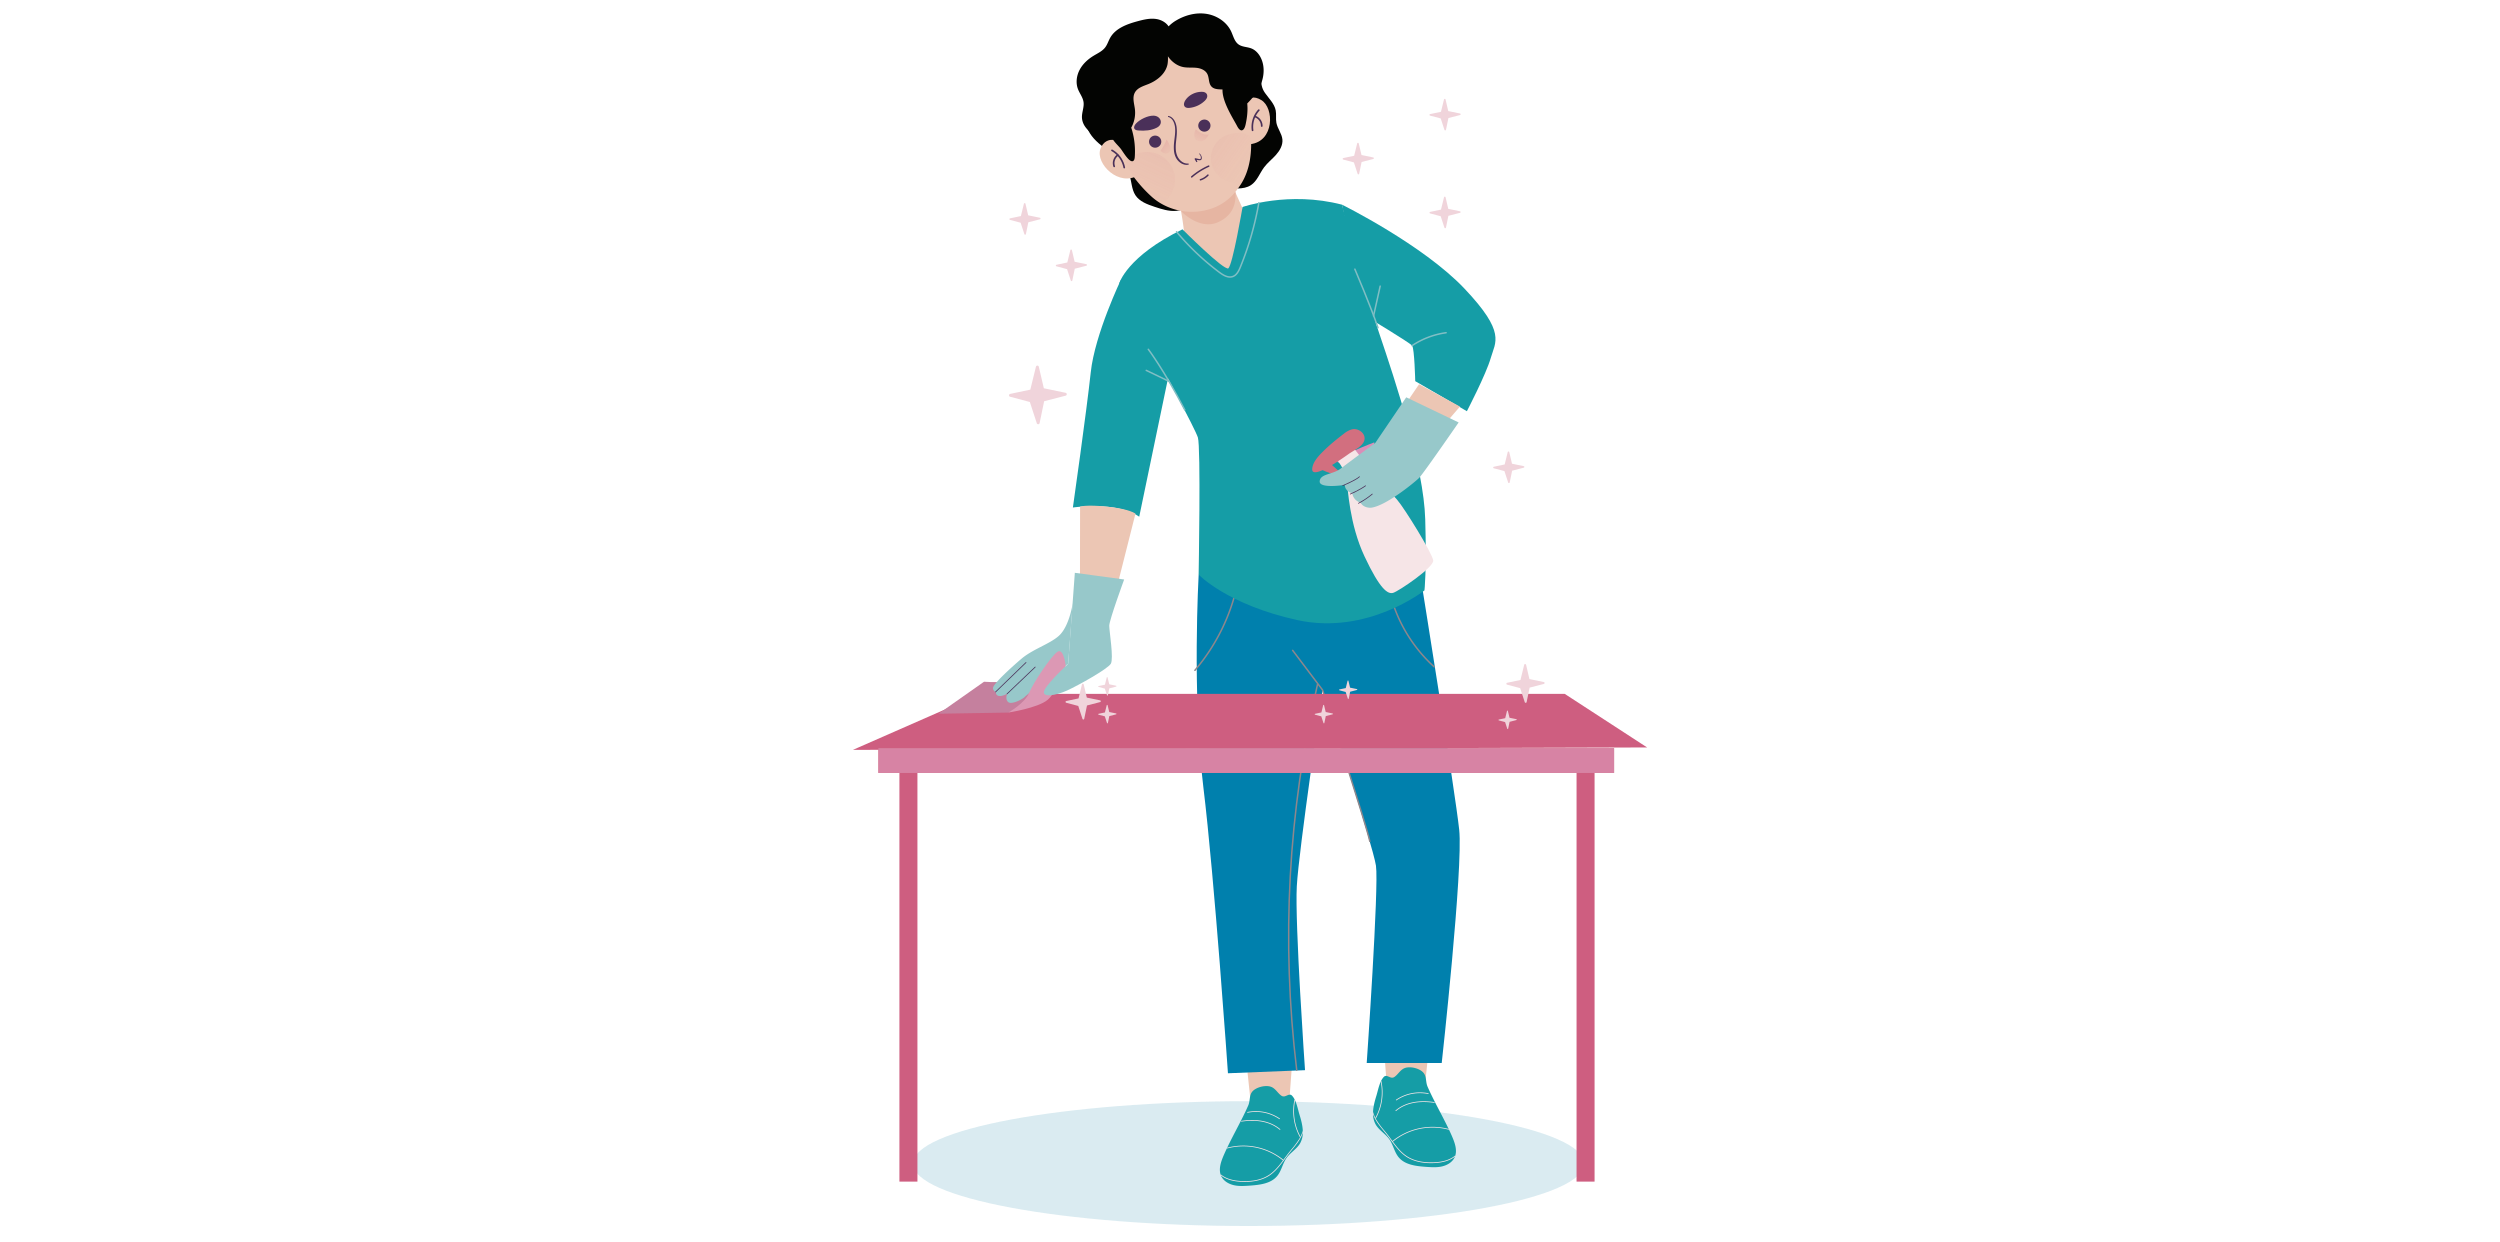 <?xml version="1.0" encoding="UTF-8"?>
<svg xmlns="http://www.w3.org/2000/svg" xmlns:xlink="http://www.w3.org/1999/xlink" viewBox="0 0 3877.06 1925.61">
  <defs>
    <style>.cls-1{isolation:isolate;}.cls-2{opacity:0.64;}.cls-3{fill:#c5e0e9;}.cls-4{fill:#ecc6b4;}.cls-5{fill:#159da6;}.cls-6{fill:#f6e5e7;}.cls-7{fill:#0080ad;}.cls-11,.cls-18,.cls-19,.cls-23,.cls-8{fill:none;stroke-linecap:round;stroke-linejoin:round;}.cls-8{stroke:#8e878c;}.cls-18,.cls-19,.cls-8{stroke-width:2.34px;}.cls-9{fill:#030402;}.cls-10{fill:#e6b5a2;}.cls-11,.cls-18,.cls-23{stroke:#4a3059;}.cls-11{stroke-width:2.6px;}.cls-12,.cls-13,.cls-14,.cls-16,.cls-17{opacity:0.33;mix-blend-mode:multiply;}.cls-13{fill:url(#linear-gradient);}.cls-14{fill:url(#linear-gradient-2);}.cls-15{fill:#4a3059;}.cls-16{fill:url(#linear-gradient-3);}.cls-17{fill:url(#linear-gradient-4);}.cls-19{stroke:#81bec4;}.cls-20{fill:#da8eb8;}.cls-21{fill:#d26f7f;}.cls-22{fill:#97c8ca;}.cls-23{stroke-width:1.17px;}.cls-24{fill:#ce5e80;}.cls-25{fill:#d783a4;}.cls-26{fill:#c5809e;}.cls-27{fill:#dc98b4;}.cls-28{fill:#f0d4db;}</style>
    <linearGradient id="linear-gradient" x1="2000.91" y1="16.02" x2="2074.25" y2="-65.43" gradientTransform="translate(-157.99 876.62) rotate(-16.76)" gradientUnits="userSpaceOnUse">
      <stop offset="0.01" stop-color="#da8c92" stop-opacity="0"></stop>
      <stop offset="1" stop-color="#d26f7f"></stop>
    </linearGradient>
    <linearGradient id="linear-gradient-2" x1="2188.22" y1="16.64" x2="2126.96" y2="-59.79" xlink:href="#linear-gradient"></linearGradient>
    <linearGradient id="linear-gradient-3" x1="2077.82" y1="-37.37" x2="2060.12" y2="-70.8" xlink:href="#linear-gradient"></linearGradient>
    <linearGradient id="linear-gradient-4" x1="2114.29" y1="-43" x2="2139.93" y2="-70.59" xlink:href="#linear-gradient"></linearGradient>
  </defs>
  <g class="cls-1">
    <g id="OCD">
      <g class="cls-2">
        <ellipse class="cls-3" cx="1936.35" cy="1804.54" rx="520.44" ry="96.78"></ellipse>
      </g>
      <polygon class="cls-4" points="1933.63 1653.09 1939.84 1711.74 1999.31 1709.99 2003.75 1649.59 1933.63 1653.09"></polygon>
      <path class="cls-5" d="M2020.41,1757a33.23,33.23,0,0,1-4.58,16.76c-5.25,8.52-14.75,13.81-20.6,22-6.18,8.7-7.82,20.08-14.75,28.27-9.78,11.61-26.87,13.53-42.18,14.66-8.19.56-16.52,1.17-24.53-.61s-15.77-6.23-19.47-13.35a9.88,9.88,0,0,1-.8-1.77,13,13,0,0,1-.75-2.11c-2.85-9.78,1.36-20.83,5.57-30.48,1.31-3,2.72-6.08,4.17-9.13.23-.46.42-.88.66-1.35,10.34-21.72,23.26-44,32.67-65.54,3.37-7.73,1.08-16,6.88-22.15,5.71-6,18.59-9.5,27.2-7.16,8,2.2,11.33,10.3,17.6,14.37,6.09,3.89,11.43-5.52,16.44,0a26.61,26.61,0,0,1,4,6.09c.18.37.37.75.56,1.17,3.13,7,4.91,15.82,6.6,21.35,2.48,8,4.87,16.66,5.29,25.09A26.52,26.52,0,0,1,2020.41,1757Z"></path>
      <path class="cls-6" d="M2020.41,1757a52.64,52.64,0,0,1-4.54,9.65c-3.46,5.9-7.86,11.23-12.07,16.38-1.64,2.06-3.33,4.08-4.92,6.14-2.06,2.62-4.12,5.38-6,8-7.16,9.69-14.56,19.71-24.76,26.26-9.88,6.28-22.52,9.51-37.74,9.51-1.17,0-2.38,0-3.6-.1-14.23-.42-25.37-3.74-33.24-9.87a13,13,0,0,1-.75-2.11c7.68,6.69,19.1,10.34,34,10.81,16.62.57,30.29-2.57,40.68-9.27,9-5.71,15.78-14.23,22.14-22.79.24-.33.52-.66.75-1l1.55-2.1c2-2.67,4-5.43,6.08-8.06,1.64-2.1,3.28-4.12,5-6.18a141.72,141.72,0,0,0,12-16.19c.47-.75.89-1.59,1.36-2.44.19-.33.37-.65.56-1a51.41,51.41,0,0,0,3.56-9.5A26.52,26.52,0,0,1,2020.41,1757Z"></path>
      <path class="cls-6" d="M1990.69,1799.69a.6.6,0,0,1-.47.19.81.81,0,0,1-.37-.1.92.92,0,0,0-.29-.18,97.25,97.25,0,0,0-87.07-18.36c.23-.46.42-.88.66-1.35a98.79,98.79,0,0,1,87.16,18.72c.1.1.19.14.28.24A.64.64,0,0,1,1990.69,1799.69Z"></path>
      <path class="cls-6" d="M2016.38,1763.68a.57.57,0,0,1-.51-.3,83.8,83.8,0,0,1-8.45-57.48.61.61,0,0,1,.7-.45.6.6,0,0,1,.45.7,82.61,82.61,0,0,0,8.32,56.66.6.6,0,0,1-.51.87Z"></path>
      <path class="cls-6" d="M1985,1752.17a.58.58,0,0,1-.38-.13c-18-15.15-42.13-15.22-59.19-12.61a.57.57,0,0,1-.68-.49.59.59,0,0,1,.5-.68c17.33-2.65,41.79-2.56,60.13,12.87a.59.59,0,0,1,.07.83A.55.55,0,0,1,1985,1752.17Z"></path>
      <path class="cls-6" d="M1984.33,1735.61a.58.58,0,0,1-.33-.1,64.64,64.64,0,0,0-49.11-9.86.58.58,0,0,1-.24-1.14,65.88,65.88,0,0,1,50,10,.58.58,0,0,1,.14.81A.56.56,0,0,1,1984.33,1735.61Z"></path>
      <polygon class="cls-4" points="2216.11 1624.01 2209.9 1682.66 2150.43 1680.91 2145.99 1620.51 2216.11 1624.01"></polygon>
      <path class="cls-5" d="M2129.33,1727.91a33.23,33.23,0,0,0,4.58,16.76c5.25,8.52,14.75,13.81,20.6,22,6.18,8.71,7.82,20.09,14.75,28.28,9.78,11.61,26.87,13.53,42.18,14.65,8.19.56,16.52,1.17,24.53-.61s15.77-6.22,19.47-13.34a10,10,0,0,0,.8-1.78,12.59,12.59,0,0,0,.75-2.1c2.85-9.79-1.36-20.84-5.57-30.48-1.32-3-2.72-6.09-4.17-9.13-.23-.47-.42-.89-.66-1.36-10.34-21.72-23.26-44-32.67-65.54-3.37-7.72-1.08-16-6.88-22.14s-18.59-9.5-27.2-7.16c-8,2.2-11.33,10.3-17.6,14.37-6.09,3.89-11.43-5.52-16.44,0a26.39,26.39,0,0,0-4,6.09c-.18.37-.37.74-.56,1.17-3.13,7-4.91,15.82-6.6,21.34-2.48,8-4.87,16.67-5.29,25.1A26.52,26.52,0,0,0,2129.33,1727.91Z"></path>
      <path class="cls-6" d="M2129.33,1727.91a51.88,51.88,0,0,0,4.54,9.64c3.46,5.9,7.86,11.24,12.07,16.39,1.64,2.06,3.33,4.07,4.92,6.13,2.06,2.62,4.12,5.39,6,8,7.16,9.69,14.56,19.71,24.76,26.26,9.88,6.27,22.52,9.5,37.74,9.5,1.17,0,2.38,0,3.6-.09,14.23-.42,25.37-3.75,33.24-9.88a12.59,12.59,0,0,0,.75-2.1c-7.68,6.69-19.1,10.34-34,10.81-16.62.56-30.29-2.58-40.68-9.27-9-5.71-15.78-14.23-22.14-22.8-.24-.33-.52-.65-.75-1l-1.55-2.11c-2-2.67-4-5.43-6.08-8.05-1.64-2.11-3.28-4.12-5-6.18a141.84,141.84,0,0,1-12-16.2c-.47-.75-.89-1.59-1.36-2.43-.19-.33-.37-.66-.56-1a51.41,51.41,0,0,1-3.56-9.5A26.52,26.52,0,0,0,2129.33,1727.91Z"></path>
      <path class="cls-6" d="M2159.05,1770.6a.57.57,0,0,0,.47.19.81.81,0,0,0,.37-.09,1,1,0,0,1,.29-.19,97.24,97.24,0,0,1,87.07-18.35c-.23-.47-.42-.89-.66-1.36a98.8,98.8,0,0,0-87.16,18.73c-.1.09-.19.14-.28.23A.65.65,0,0,0,2159.05,1770.6Z"></path>
      <path class="cls-6" d="M2133.36,1734.59a.57.57,0,0,0,.51-.3,83.76,83.76,0,0,0,8.45-57.47.6.6,0,0,0-.7-.45.59.59,0,0,0-.45.69,82.61,82.61,0,0,1-8.32,56.66.58.58,0,0,0,.23.8A.55.55,0,0,0,2133.36,1734.59Z"></path>
      <path class="cls-6" d="M2164.71,1723.09a.59.59,0,0,0,.38-.14c18-15.15,42.13-15.22,59.19-12.61a.57.57,0,0,0,.68-.49.6.6,0,0,0-.5-.68c-17.33-2.64-41.79-2.56-60.13,12.88a.59.59,0,0,0,.38,1Z"></path>
      <path class="cls-6" d="M2165.41,1706.53a.52.52,0,0,0,.33-.11,64.68,64.68,0,0,1,49.11-9.85.57.57,0,0,0,.69-.46.59.59,0,0,0-.45-.69,65.88,65.88,0,0,0-50,10,.59.59,0,0,0-.14.82A.58.58,0,0,0,2165.41,1706.53Z"></path>
      <path class="cls-7" d="M1858.91,891.12s-10.36,185.26,7.17,328.69,38.25,444.63,38.25,444.63l119.53-4.78s-15.94-227.89-12.75-285.26S2051,1070,2051,1070s78.09,240.64,82.87,272.51-14.34,306-14.34,306h116.33s33.47-302.8,27.1-361.77-57.38-376.1-57.38-376.1Z"></path>
      <path class="cls-8" d="M2004.73,1008.65,2051,1070s68.53,210.76,73.31,234.66"></path>
      <path class="cls-8" d="M2043.28,1061.14c-45.52,197.21-56.56,397.59-32.27,598.52"></path>
      <path class="cls-8" d="M2156.44,923.31A231.58,231.58,0,0,0,2224,1034.05"></path>
      <path class="cls-8" d="M1853.11,1039.53a304.21,304.21,0,0,0,66.25-135.12"></path>
      <path class="cls-9" d="M1961.73,144.07c6.14,8.82,14.68,16.66,16.68,27.22,1.19,6.31-.14,12.9,1.06,19.21,1.72,9,8.44,16.62,9.32,25.75.85,8.88-4.08,17.36-10,24s-13.17,12.18-18.5,19.35c-6.85,9.24-10.71,21.22-20.33,27.54-12,7.87-27.88,3.88-42,6.15-27.08,4.36-46.81,31.6-74.15,33.75-11.32.89-22.45-2.74-33.23-6.32-11.25-3.74-23.36-8.12-29.83-18.06-6-9.28-5.69-21.23-9.32-31.69-4.36-12.54-14.23-22.35-24.6-30.65s-21.64-15.64-30.49-25.54-15.14-23.17-12.94-36.26c1.83-10.87,9.13-20,16.87-27.82,41.71-42.28,101.24-62.19,159.92-71.34,14.31-2.24,29.08-3.9,43.15-.48,16.86,4.09,30.87,15,43.27,26.68,5.84,5.5,9.48,8.15,9.29,16.16C1955.63,130.13,1956.76,136.93,1961.73,144.07Z"></path>
      <path class="cls-4" d="M1946.69,366.8s2.8,30.52-41.81,49.26c-43.71,18.36-68-16.48-68-16.48,2.42-27.52-2.19-53.89-5.33-72.58-1.43-8.63-2.71-14.61-3.08-16.39-.08-.37-.13-.55-.13-.55l78.14-22.71,4-1.17,5.69,12.89Z"></path>
      <path class="cls-10" d="M1916.21,299.07c-.76,3.7,4,32.08-28,45.86-24.83,10.69-51-11-56.65-17.93-1.43-8.63-2.71-14.61-3.08-16.39a109.77,109.77,0,0,0,78-23.26l4-1.17Z"></path>
      <path class="cls-4" d="M1924.71,170.21s7.6-29.39,31.38-15c20.25,12.24,20.26,64-16.92,68.37Z"></path>
      <path class="cls-11" d="M1952.18,170.83a38.77,38.77,0,0,0-9.67,31.25"></path>
      <path class="cls-11" d="M1946.14,180.65a15.41,15.41,0,0,1,10.62,14.8"></path>
      <path class="cls-4" d="M1746.85,221.71s-31.39-16.59-40.43,9.54c-7.7,22.24,28.67,60,60.09,39.82Z"></path>
      <path class="cls-11" d="M1724.5,233.21a38.88,38.88,0,0,1,19,26.65"></path>
      <path class="cls-11" d="M1733.32,240.64A15.38,15.38,0,0,0,1727.9,258"></path>
      <path class="cls-4" d="M1732,225.88a180.73,180.73,0,0,0,20.74,40.67,208.68,208.68,0,0,0,33.58,38.77A85.08,85.08,0,0,0,1802,316.46a95.15,95.15,0,0,0,72.18,8.45c25.16-7.07,40.16-23.11,50.73-40,13.67-21.79,17-49.38,14.81-76.49a240.94,240.94,0,0,0-8.61-46.43,151.59,151.59,0,0,0-5.82-16.71c-14.6-34.89-42.65-64.61-81.31-72.06a90.14,90.14,0,0,0-22.06-1.55c-32.24,1.73-62.82,18.71-80.46,45.1C1719.34,149.9,1719.37,189.53,1732,225.88Z"></path>
      <g class="cls-12">
        <path class="cls-13" d="M1745.32,251c2.18,4.87,4.58,9.76,7.17,14.6a208.84,208.84,0,0,0,33.59,38.78,84.82,84.82,0,0,0,15.63,11.13,42.94,42.94,0,0,0,18.92-48.41c-6.57-22.91-30.73-36.23-54-29.71A43.47,43.47,0,0,0,1745.32,251Z"></path>
        <path class="cls-14" d="M1879.36,255.5a38.55,38.55,0,0,0,46.91,26.4c12.06-19.22,14-46.65,12.14-70.56-9.25-6.73-20.53-6.23-32.47-2.87A38.06,38.06,0,0,0,1879.36,255.5Z"></path>
      </g>
      <path class="cls-15" d="M1859,198.34a9.51,9.51,0,0,0,12.36,5.13,9.34,9.34,0,0,0,5.21-12.21,9.51,9.51,0,0,0-12.36-5.14A9.33,9.33,0,0,0,1859,198.34Z"></path>
      <path class="cls-15" d="M1782.32,222.23a9.5,9.5,0,0,0,11.71,6.46,9.38,9.38,0,0,0,6.55-11.58,9.49,9.49,0,0,0-11.71-6.45A9.36,9.36,0,0,0,1782.32,222.23Z"></path>
      <path class="cls-16" d="M1799.88,233.85s7.77-11.54,9.17-17.48c0,0,10.39,13.35,4.4,19.57S1799.88,233.85,1799.88,233.85Z"></path>
      <path class="cls-17" d="M1854.29,200.39s11.38,10.8,20.33,8.07c0,0-5.15,13.37-16.37,10C1847.31,215.22,1854.29,200.39,1854.29,200.39Z"></path>
      <path class="cls-15" d="M1812.25,179.86a12.37,12.37,0,0,1,2.91,1,14,14,0,0,1,2.54,1.69,18.16,18.16,0,0,1,3.79,4.65,28.41,28.41,0,0,1,3.36,11.24c.84,7.77-.43,15.41-1.14,22.82a64.8,64.8,0,0,0-.22,11,29.22,29.22,0,0,0,2.6,10.34,23.3,23.3,0,0,0,2.85,4.44,20.68,20.68,0,0,0,3.83,3.59,14.89,14.89,0,0,0,9.8,3,.89.89,0,0,1,1,.82.88.88,0,0,1-.7.94,14.31,14.31,0,0,1-6-.09,17.59,17.59,0,0,1-5.58-2.38,22.48,22.48,0,0,1-7.9-9,30.83,30.83,0,0,1-2.87-11.47,66.39,66.39,0,0,1,.31-11.56c.74-7.58,2.17-15,1.53-22.29a27.76,27.76,0,0,0-2.76-10.4c-1.64-3.13-4.27-5.87-7.65-6.69h0a.89.89,0,0,1,.39-1.73Z"></path>
      <path class="cls-15" d="M1859.86,238.13a4,4,0,0,1,2.05,1.58,9.8,9.8,0,0,1,1.8,4.58,5,5,0,0,1-.36,2.68,2.57,2.57,0,0,1-1.12,1.19,3.64,3.64,0,0,1-1.45.4,5.76,5.76,0,0,1-1.38-.06l-1.13-.18c-1.52-.21-3-.38-4.63-.62h0l1.27-1.69,1.82,4.08a.9.9,0,0,1-1.6.84l-2.3-3.83a1.15,1.15,0,0,1,.39-1.56,1.11,1.11,0,0,1,.77-.15l.11,0h0c1.46.35,3,.65,4.52,1l1.16.27a3.65,3.65,0,0,0,.92.13,2.08,2.08,0,0,0,.79-.13.94.94,0,0,0,.48-.43,3.61,3.61,0,0,0,.36-1.86,8.13,8.13,0,0,0-.37-2.11,8,8,0,0,0-.89-2,3.2,3.2,0,0,0-1.44-1.35h0a.42.42,0,0,1-.26-.54A.43.43,0,0,1,1859.86,238.13Z"></path>
      <path class="cls-18" d="M1848.13,274.34a109,109,0,0,1,26.33-16.68"></path>
      <path class="cls-18" d="M1861.71,278.8a28,28,0,0,0,11.55-7.21"></path>
      <path class="cls-15" d="M1761.71,191.59c-2.13,2.27-4,5.74-2.25,8.32,1.25,1.84,3.75,2.26,6,2.44,9.83.81,20.1.11,28.82-4.49,10.73-5.66,5.92-18.29-5.4-18.49C1779.81,179.21,1767.76,185.17,1761.71,191.59Z"></path>
      <path class="cls-15" d="M1838.14,155.72c-1.82,2.89-3,6.89-.85,9.52,1.82,2.22,5.12,2.37,8,2a40.36,40.36,0,0,0,22.42-10.3,15.72,15.72,0,0,0,3.77-4.75,7.14,7.14,0,0,0,.22-5.91c-1.1-2.33-3.75-3.62-6.33-3.81C1855,141.75,1843.72,146.91,1838.14,155.72Z"></path>
      <path class="cls-9" d="M1954.43,88c-3.08-5.51-7.66-10.37-13.5-12.76-6.52-2.67-14.3-2.21-20.06-6.27-6.43-4.52-8.22-13.05-11.55-20.17-6.92-14.74-22.12-24.73-38.21-27.27s-32.8,1.82-46.84,10.07a54.74,54.74,0,0,0-12,9.31c-4-6.1-11.33-10.16-18.73-11.37-9.68-1.58-19.53.75-29,3.3-16.52,4.46-34.36,10.83-42.81,25.71-2.83,5-4.42,10.67-7.94,15.2-4.44,5.71-11.33,8.81-17.52,12.55-8.86,5.34-16.84,12.53-21.75,21.64s-6.49,20.29-2.87,30c2.57,6.89,7.62,12.9,8.7,20.18,1.17,7.93-2.62,15.81-2.44,23.82.26,11.86,9.39,22.08,20.1,27.18,7.39,3.52,18.2,7.13,28.1,7.42,3.29,5.09,8.07,9.28,11.83,14,3.23,4,12.84,21.2,18.72,19.42,2.28-.69,2.94-3.67,3.14-6.12a118.9,118.9,0,0,0-4-41.1q-.66-2.37-1.49-4.68a47.87,47.87,0,0,0,5.78-28.4c-1-8.71-4.34-18-.28-25.82s13.32-10.31,21.31-13.55c13.8-5.6,26.86-16.3,29.57-31a55.57,55.57,0,0,0,.52-12c6,8.76,15,15.4,25.1,16.94,6.45,1,13,.26,19.52,1s13.27,3.51,16.37,9.24c3.32,6.12,1.8,14.44,6.46,19.6,4.13,4.58,10.86,4.45,17.25,4.69-.68,18.92,16.28,44.57,22.5,56.5,1.83,3.51,4.4,7.43,7.66,6.81s4.83-5.22,5.7-9.23c2.3-10.51,3.59-21.61,2.47-32.38,8.81-8.77,16.59-18.64,21.23-30.1C1960.93,116.92,1961.56,100.82,1954.43,88Z"></path>
      <path class="cls-5" d="M1833.81,355.65s64.45,64.64,71.07,60.41S1927,321,1927,321s71.72-25.1,154.19-3.59c0,0,31.08,120.72,57.37,198.41s69.32,208,71.71,289.25-1.19,110.56-1.19,110.56-88.45,69.92-197.22,46-153-70.52-153-70.52,3.59-198.41-1.19-212.76-55-107.57-55-107.57L1735.8,439.31S1747.75,397.48,1833.81,355.65Z"></path>
      <path class="cls-5" d="M1738.79,432.94S1697.9,518,1691.57,577.37s-27.7,209.7-27.7,209.7,67.26-10.29,102.87,14.24L1815.8,565.5l-77.11-132.56"></path>
      <path class="cls-5" d="M2081.23,317.4s125.5,62.15,190,130.28,47.81,82.47,40.64,107.57-37,82.48-37,82.48l-80.08-46.62s-1.2-50.2-4.78-55-75.3-47.81-75.3-47.81Z"></path>
      <path class="cls-19" d="M1780.82,541.71s24.7,32.67,56.58,94"></path>
      <line class="cls-19" x1="1777.64" y1="574.38" x2="1812.3" y2="591.11"></line>
      <path class="cls-19" d="M1824.61,359.46a400.63,400.63,0,0,0,66.23,62.73c6.18,4.63,13.9,9.31,21.14,6.63,6-2.24,9.15-8.71,11.58-14.65a480.13,480.13,0,0,0,28.66-99.62"></path>
      <path class="cls-19" d="M2101.15,417.4s25.5,59.76,35.86,90.84"></path>
      <path class="cls-19" d="M2130.11,490q5.16-23.12,10.31-46.23"></path>
      <path class="cls-19" d="M2189.91,536a126.62,126.62,0,0,1,52.7-20"></path>
      <polygon class="cls-4" points="2200.75 595.89 2142.19 681.95 2188.8 717.81 2264.1 630.55 2200.75 595.89"></polygon>
      <path class="cls-20" d="M2131.43,685.93s-60.16,22.71-57.37,29.89,50.2.39,50.2.39Z"></path>
      <path class="cls-6" d="M2073.26,712.63s12.55,15.54,14.94,30.48,4.18,69.32,28.09,120.12,35.86,58.57,44.22,56.18,63.35-39.45,62.16-50.2-44.23-80.68-56.18-94.43-44.82-47.81-48.41-54.38-19.72-26.9-19.72-26.9Z"></path>
      <path class="cls-21" d="M2094.14,666.64a38.62,38.62,0,0,0-10,5.93c-10.17,7.86-20.19,15.77-29.44,24.76-7.8,7.58-19.31,18.56-19.69,30.32-.42,12.94,27.62-4.61,31.11-6.72,8.83-5.32,17.35-11.14,25.75-17.1,7.77-5.52,23.06-12,24.33-22.71,1.13-9.59-9.88-17.17-18.69-15.43A22.25,22.25,0,0,0,2094.14,666.64Z"></path>
      <path class="cls-21" d="M2046.88,727.37s17.21,7.8,27,9.57c3.39.61,5.78-2.94,3.5-5.22l-15.45-14Z"></path>
      <path class="cls-22" d="M2180.82,616.15l81.28,39s-55,79.69-61.36,86.06-51.79,43.83-74.9,46.22c0,0-11.16.79-15.94-8a17.61,17.61,0,0,1-12.75-14.34S2085.6,762,2085.6,752c0,0-39.84,6.37-39-5.58s20.32-10.36,32.28-19.52S2133,686.67,2133,686.67Z"></path>
      <path class="cls-23" d="M2082.42,753.07s19.92-8.17,25.9-13.75"></path>
      <path class="cls-23" d="M2094,766.22s14.14-6,23.7-12.85"></path>
      <path class="cls-23" d="M2106.73,780.56a122.61,122.61,0,0,0,21.41-14.34"></path>
      <polygon class="cls-24" points="1322.66 1162.94 2554.4 1159.16 2426.55 1076.05 1520.58 1076.05 1322.66 1162.94"></polygon>
      <rect class="cls-24" x="1394.84" y="1183.38" width="27.94" height="649.09"></rect>
      <rect class="cls-24" x="2444.96" y="1183.38" width="27.94" height="649.09"></rect>
      <rect class="cls-21" x="1362.24" y="1160.38" width="1140.93" height="38.33"></rect>
      <rect class="cls-25" x="1362.24" y="1160.38" width="1140.93" height="38.33"></rect>
      <path class="cls-4" d="M1675,785.69l-.16,110.21,58.57,9.56,27.51-108.91s-8.94-7.14-43.23-10.76C1684.12,782.25,1675,785.69,1675,785.69Z"></path>
      <path class="cls-26" d="M1563.69,1105.07l-108.17,1.79,70.52-49.6s63.94,5.38,92-16.74l-19.72,50.8Z"></path>
      <path class="cls-22" d="M1642,986.14c-14.62,13.05-42,21.08-59.44,36.84l0-.09s-41.23,35.26-42.53,43.73c-.43,2.84,1.93,5.82,4.51,6.86a4.93,4.93,0,0,0,1.87,4.69c5,3.87,15.53-2.39,15.53-2.39s-3.58,9,1.8,13.15,22.71-4.78,25.69-8.37,67.14-51.19,67.14-51.19l7-94S1658.71,971.2,1642,986.14Z"></path>
      <path class="cls-23" d="M1561.68,1076.16l43.76-41.7"></path>
      <line class="cls-23" x1="1543.97" y1="1073.09" x2="1591.18" y2="1027.38"></line>
      <path class="cls-27" d="M1563.69,1105.07s25.69-14.35,32.27-30.48,34.66-58,44.22-63.95,12.55,22.11,12.55,22.11-13.14,40-28.09,52.6S1563.69,1105.07,1563.69,1105.07Z"></path>
      <path class="cls-22" d="M1666.88,888.33l76.49,10.36s-23.11,62.95-23.11,71.71,7.18,51,2.39,59-50.2,33.46-67.73,41.43-41.43,12-35.06-.79,36.66-40.64,36.66-40.64Z"></path>
      <path class="cls-28" d="M1618.81,602.15l33.72,7a2.29,2.29,0,0,1,.11,4.46l-33.36,8.63-7,33.84a2.28,2.28,0,0,1-4.41.25l-10.76-32.91-30.61-8.11a2.29,2.29,0,0,1,.12-4.45l31.2-6.58,8.74-35.53a2.29,2.29,0,0,1,4.45,0Z"></path>
      <path class="cls-28" d="M1666.54,405.93l18.16,3.77a1.23,1.23,0,0,1,.06,2.4l-18,4.64L1663,435a1.23,1.23,0,0,1-2.37.14l-5.8-17.73L1638.36,413a1.23,1.23,0,0,1,.07-2.4l16.79-3.54,4.71-19.13a1.23,1.23,0,0,1,2.4,0Z"></path>
      <path class="cls-28" d="M1594.53,333.92l18.16,3.77a1.23,1.23,0,0,1,.06,2.4l-18,4.64L1591,363a1.23,1.23,0,0,1-2.38.13l-5.79-17.72L1566.36,341a1.23,1.23,0,0,1,.06-2.39l16.8-3.54,4.71-19.14a1.23,1.23,0,0,1,2.39,0Z"></path>
      <path class="cls-28" d="M2111.45,240.41l18.16,3.77a1.23,1.23,0,0,1,0,2.4l-18,4.64-3.78,18.23a1.23,1.23,0,0,1-2.38.13l-5.79-17.72-16.48-4.37a1.23,1.23,0,0,1,.06-2.39l16.8-3.54,4.71-19.14a1.24,1.24,0,0,1,2.4,0Z"></path>
      <path class="cls-28" d="M2246,323.89l18.16,3.77a1.23,1.23,0,0,1,.05,2.4l-18,4.64-3.78,18.22a1.23,1.23,0,0,1-2.38.14l-5.79-17.72L2217.86,331a1.23,1.23,0,0,1,.06-2.39l16.8-3.55,4.71-19.13a1.23,1.23,0,0,1,2.4,0Z"></path>
      <path class="cls-28" d="M2246,172.27,2264.2,176a1.23,1.23,0,0,1,.05,2.4l-18,4.65-3.78,18.22a1.23,1.23,0,0,1-2.38.13l-5.79-17.72-16.48-4.36a1.23,1.23,0,0,1,.06-2.4l16.8-3.54,4.71-19.13a1.23,1.23,0,0,1,2.4,0Z"></path>
      <path class="cls-28" d="M2344.85,719.14,2363,722.9a1.23,1.23,0,0,1,.06,2.4l-18,4.65-3.78,18.22a1.23,1.23,0,0,1-2.38.13l-5.79-17.72-16.48-4.36a1.23,1.23,0,0,1,.06-2.4l16.8-3.54,4.71-19.13a1.23,1.23,0,0,1,2.4,0Z"></path>
      <path class="cls-28" d="M1685.45,1081.83l20.57,4.27a1.4,1.4,0,0,1,.07,2.72l-20.35,5.26-4.29,20.65a1.4,1.4,0,0,1-2.7.15l-6.56-20.08-18.67-4.94a1.4,1.4,0,0,1,.07-2.72l19-4,5.34-21.68a1.39,1.39,0,0,1,2.71,0Z"></path>
      <path class="cls-28" d="M1720.24,1061.21l10.62,2.2a.72.72,0,0,1,0,1.4l-10.5,2.72-2.21,10.65a.72.72,0,0,1-1.39.08l-3.39-10.36-9.64-2.55a.72.72,0,0,1,0-1.4l9.82-2.07,2.76-11.19a.72.72,0,0,1,1.4,0Z"></path>
      <path class="cls-28" d="M1720.24,1104.22l10.62,2.21a.72.72,0,0,1,0,1.4l-10.5,2.71-2.21,10.66a.72.72,0,0,1-1.39.08l-3.39-10.36-9.64-2.55a.73.73,0,0,1,0-1.41l9.82-2.07,2.76-11.18a.72.72,0,0,1,1.4,0Z"></path>
      <path class="cls-28" d="M2055.93,1104.22l10.62,2.21a.72.72,0,0,1,0,1.4l-10.5,2.71-2.21,10.66a.72.72,0,0,1-1.39.08l-3.39-10.36-9.63-2.55a.73.73,0,0,1,0-1.41l9.82-2.07,2.76-11.18a.72.72,0,0,1,1.4,0Z"></path>
      <path class="cls-28" d="M2093.73,1066.42l10.62,2.21a.72.72,0,0,1,0,1.4l-10.5,2.72-2.21,10.65a.72.72,0,0,1-1.39.08l-3.39-10.36-9.64-2.55a.73.73,0,0,1,0-1.41l9.82-2.07,2.76-11.18a.72.72,0,0,1,1.4,0Z"></path>
      <path class="cls-28" d="M2341,1113.11l10.61,2.2a.72.72,0,0,1,0,1.4l-10.5,2.72-2.22,10.65a.72.72,0,0,1-1.39.08l-3.39-10.36-9.63-2.55a.72.72,0,0,1,0-1.4l9.83-2.07,2.75-11.19a.72.72,0,0,1,1.4,0Z"></path>
      <path class="cls-28" d="M2371.87,1053.1l22.31,4.63a1.51,1.51,0,0,1,.07,2.94l-22.07,5.71-4.64,22.39a1.52,1.52,0,0,1-2.93.16l-7.11-21.77-20.25-5.36a1.51,1.51,0,0,1,.08-2.94l20.64-4.35,5.78-23.51a1.51,1.51,0,0,1,2.94,0Z"></path>
    </g>
  </g>
</svg>
